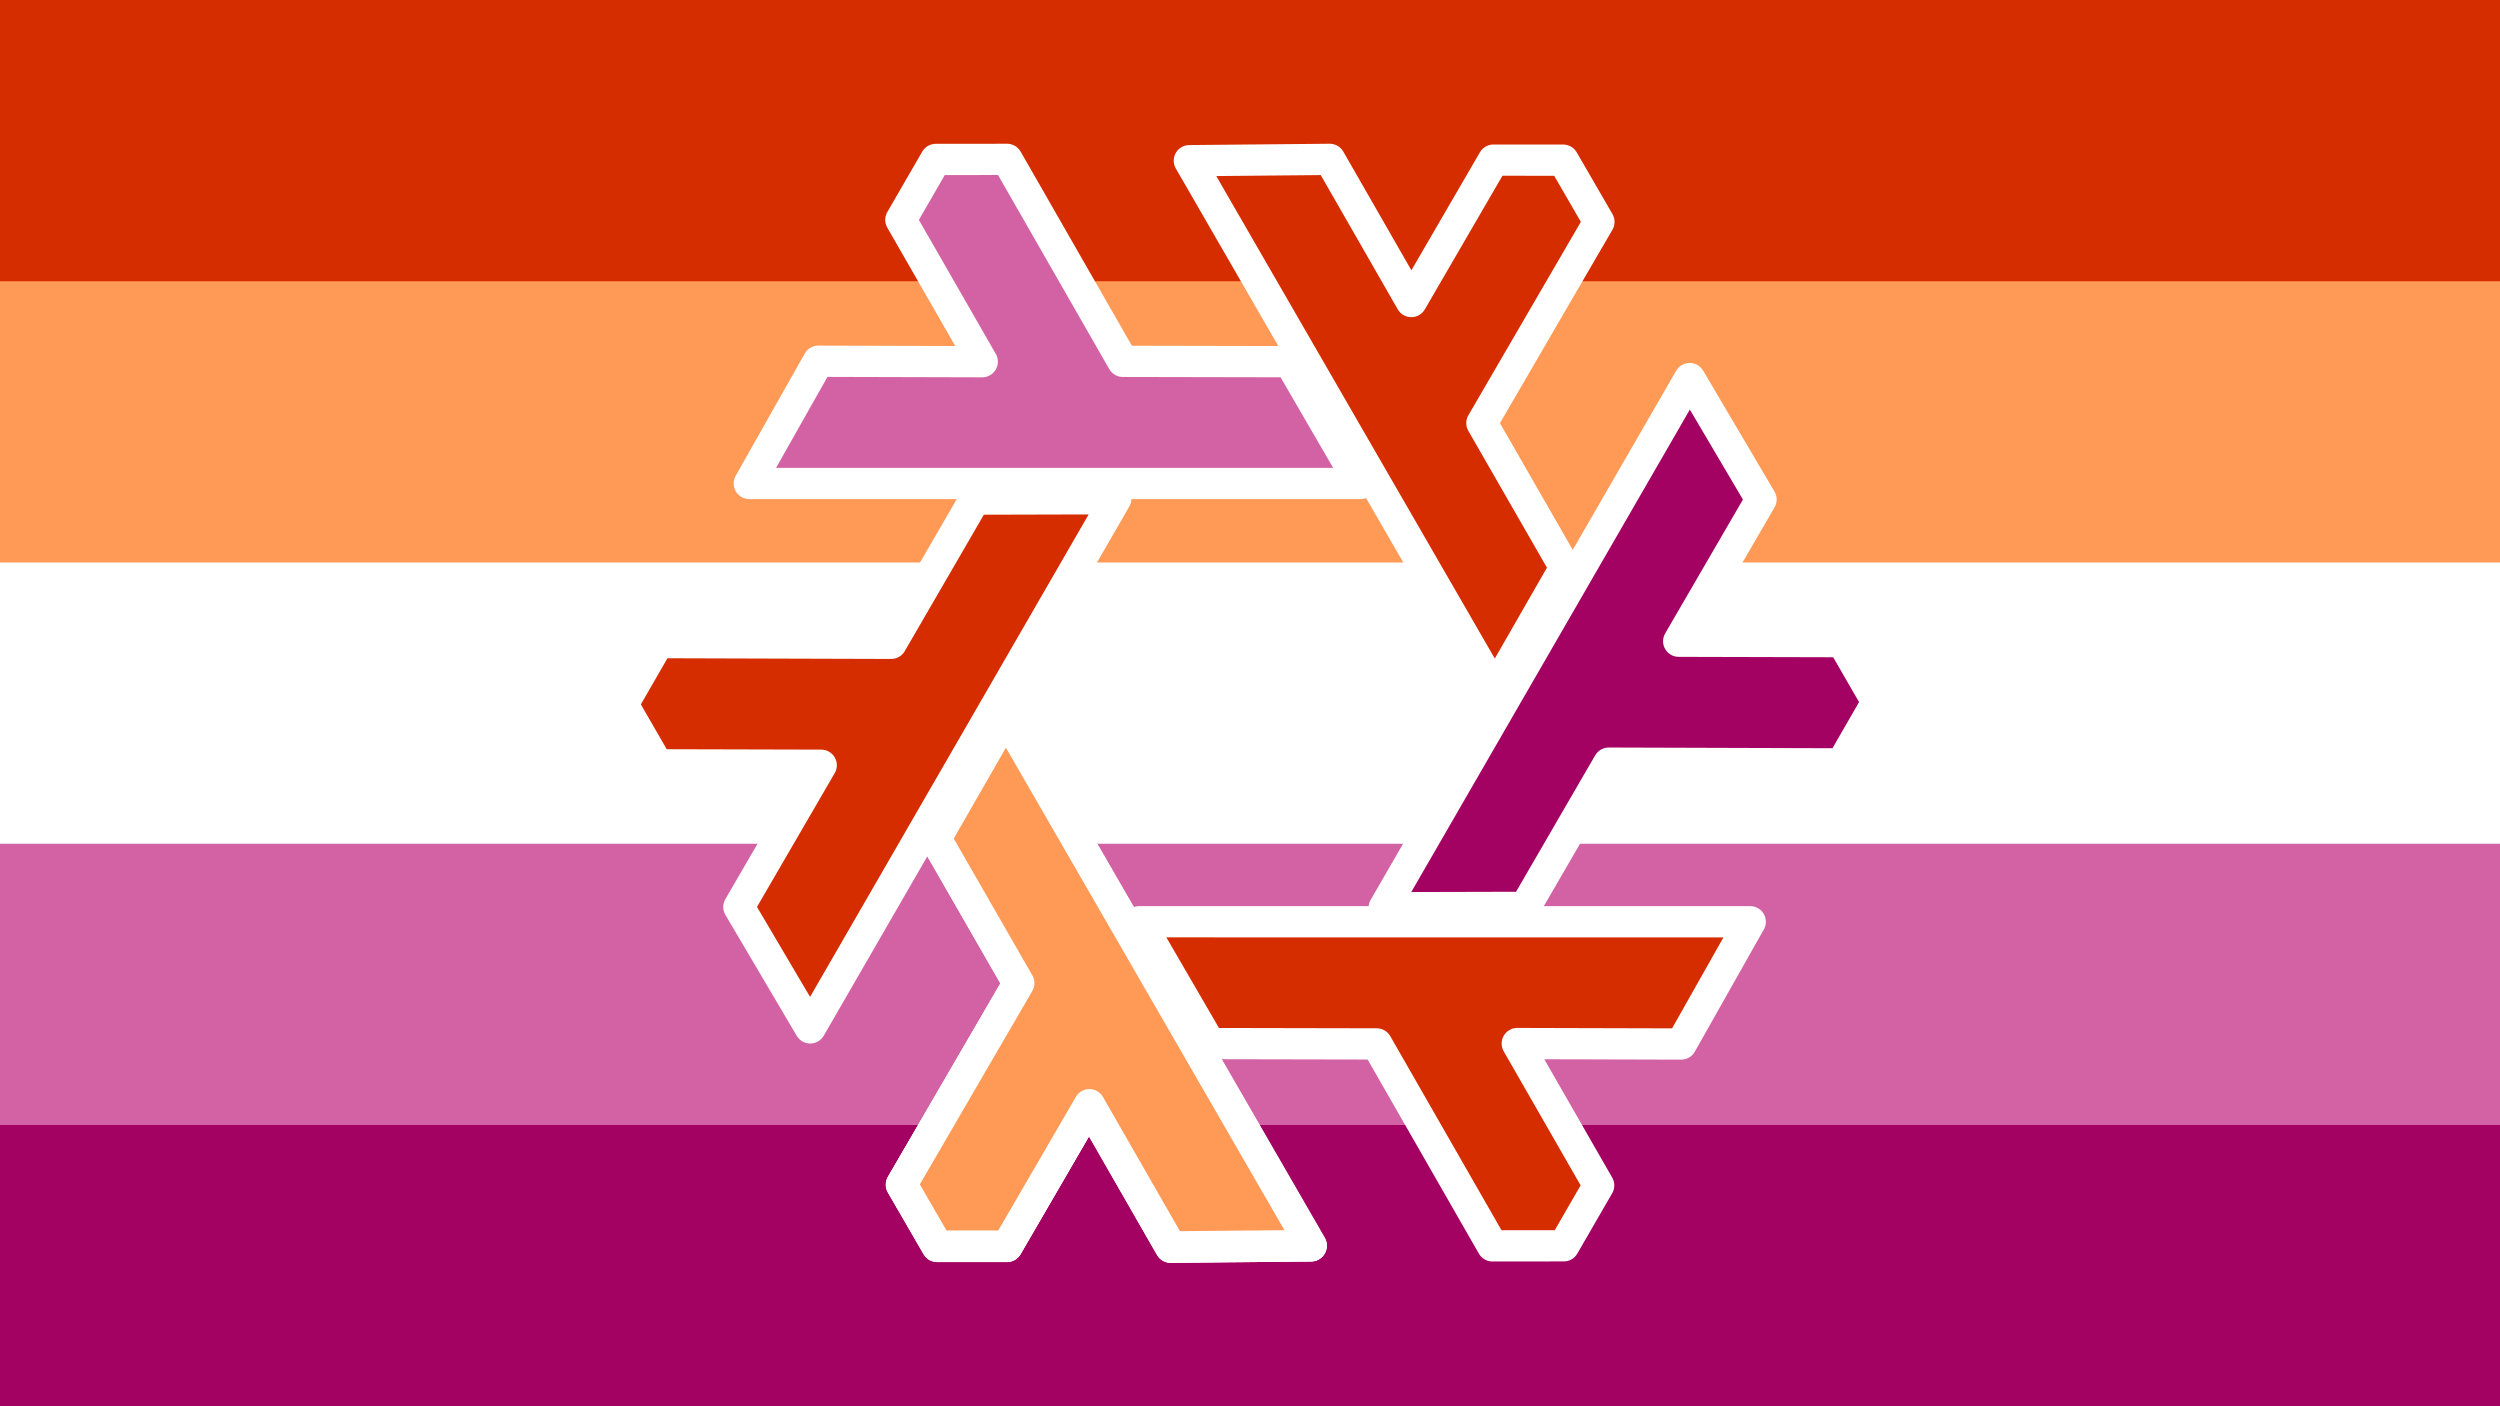 <?xml version="1.0" encoding="UTF-8" standalone="no"?>
<!DOCTYPE svg PUBLIC "-//W3C//DTD SVG 1.1//EN" "http://www.w3.org/Graphics/SVG/1.1/DTD/svg11.dtd">
<svg width="100%" height="100%" viewBox="0 0 800 450" version="1.1" xmlns="http://www.w3.org/2000/svg" xmlns:xlink="http://www.w3.org/1999/xlink" xml:space="preserve" xmlns:serif="http://www.serif.com/" style="fill-rule:evenodd;clip-rule:evenodd;stroke-linecap:round;stroke-linejoin:round;stroke-miterlimit:2;">
    <rect x="0" y="0" width="800" height="450" style="fill:rgb(163,2,98);fill-rule:nonzero;"/>
    <rect x="0" y="0" width="800" height="360" style="fill:rgb(211,98,164);fill-rule:nonzero;"/>
    <rect x="0" y="0" width="800" height="270" style="fill:white;fill-rule:nonzero;"/>
    <rect x="0" y="0" width="800" height="180" style="fill:rgb(255,154,86);fill-rule:nonzero;"/>
    <rect x="0" y="0" width="800" height="90" style="fill:rgb(213,45,0);fill-rule:nonzero;"/>
    <g id="Flake" transform="matrix(1,0,0,1,8.101,-0.761)">
        <g id="path4861" transform="matrix(1,0,0,1,66.133,798.311)">
            <path d="M247.523,-568.202L345.28,-398.862L300.355,-398.44L274.256,-443.935L247.971,-398.683L225.649,-398.692L214.216,-418.444L251.664,-482.836L225.081,-529.096L247.523,-568.202Z" style="fill:rgb(82,119,195);stroke:white;stroke-width:10px;"/>
        </g>
        <g id="use4863" transform="matrix(1,0,0,1,66.133,798.311)">
            <path d="M282.807,-637.955L185.033,-468.624L162.206,-507.32L188.556,-552.67L136.224,-552.808L125.071,-572.143L136.46,-591.92L210.949,-591.685L237.72,-637.837L282.807,-637.955Z" style="fill:rgb(213,45,0);stroke:white;stroke-width:10px;"/>
        </g>
        <g id="use4865" transform="matrix(1,0,0,1,66.133,798.311)">
            <path d="M290.308,-502.594L485.84,-502.585L463.742,-463.467L411.292,-463.613L437.339,-418.223L426.171,-398.896L403.349,-398.871L366.308,-463.498L312.953,-463.606L290.308,-502.594Z" style="fill:rgb(213,45,0);stroke:white;stroke-width:10px;"/>
        </g>
        <g id="use4867" transform="matrix(1,0,0,1,66.133,798.311)">
            <path d="M404.115,-576.791L306.357,-746.131L351.283,-746.552L377.382,-701.057L403.667,-746.309L425.989,-746.3L437.421,-726.549L399.973,-662.157L426.557,-615.896L404.115,-576.791Z" style="fill:rgb(213,45,0);stroke:white;stroke-width:10px;"/>
        </g>
        <g id="path4873" transform="matrix(1,0,0,1,66.133,798.311)">
            <path d="M247.523,-568.202L345.28,-398.862L300.355,-398.44L274.256,-443.935L247.971,-398.683L225.649,-398.692L214.216,-418.444L251.664,-482.836L225.081,-529.096L247.523,-568.202Z" style="fill:rgb(82,119,195);stroke:white;stroke-width:10px;"/>
        </g>
        <g id="use4875" transform="matrix(1,0,0,1,66.133,798.311)">
            <path d="M361.069,-642.826L165.538,-642.836L187.635,-681.953L240.085,-681.808L214.038,-727.197L225.207,-746.524L248.029,-746.549L285.07,-681.922L338.424,-681.814L361.069,-642.826Z" style="fill:rgb(211,98,164);stroke:white;stroke-width:10px;"/>
        </g>
        <g id="use4877" transform="matrix(1,0,0,1,66.133,798.311)">
            <path d="M368.697,-507.074L466.471,-676.404L489.299,-637.708L462.949,-592.358L515.281,-592.221L526.434,-572.885L515.045,-553.108L440.555,-553.343L413.784,-507.191L368.697,-507.074Z" style="fill:rgb(163,2,98);stroke:white;stroke-width:10px;"/>
        </g>
        <g id="path3336-6" transform="matrix(1,0,0,1,66.133,798.311)">
            <path d="M247.639,-568.311L345.397,-398.97L300.471,-398.549L274.372,-444.044L248.087,-398.792L225.765,-398.801L214.332,-418.553L251.781,-482.945L225.197,-529.205L247.639,-568.311Z" style="fill:rgb(255,154,86);stroke:white;stroke-width:10px;"/>
        </g>
    </g>
</svg>
